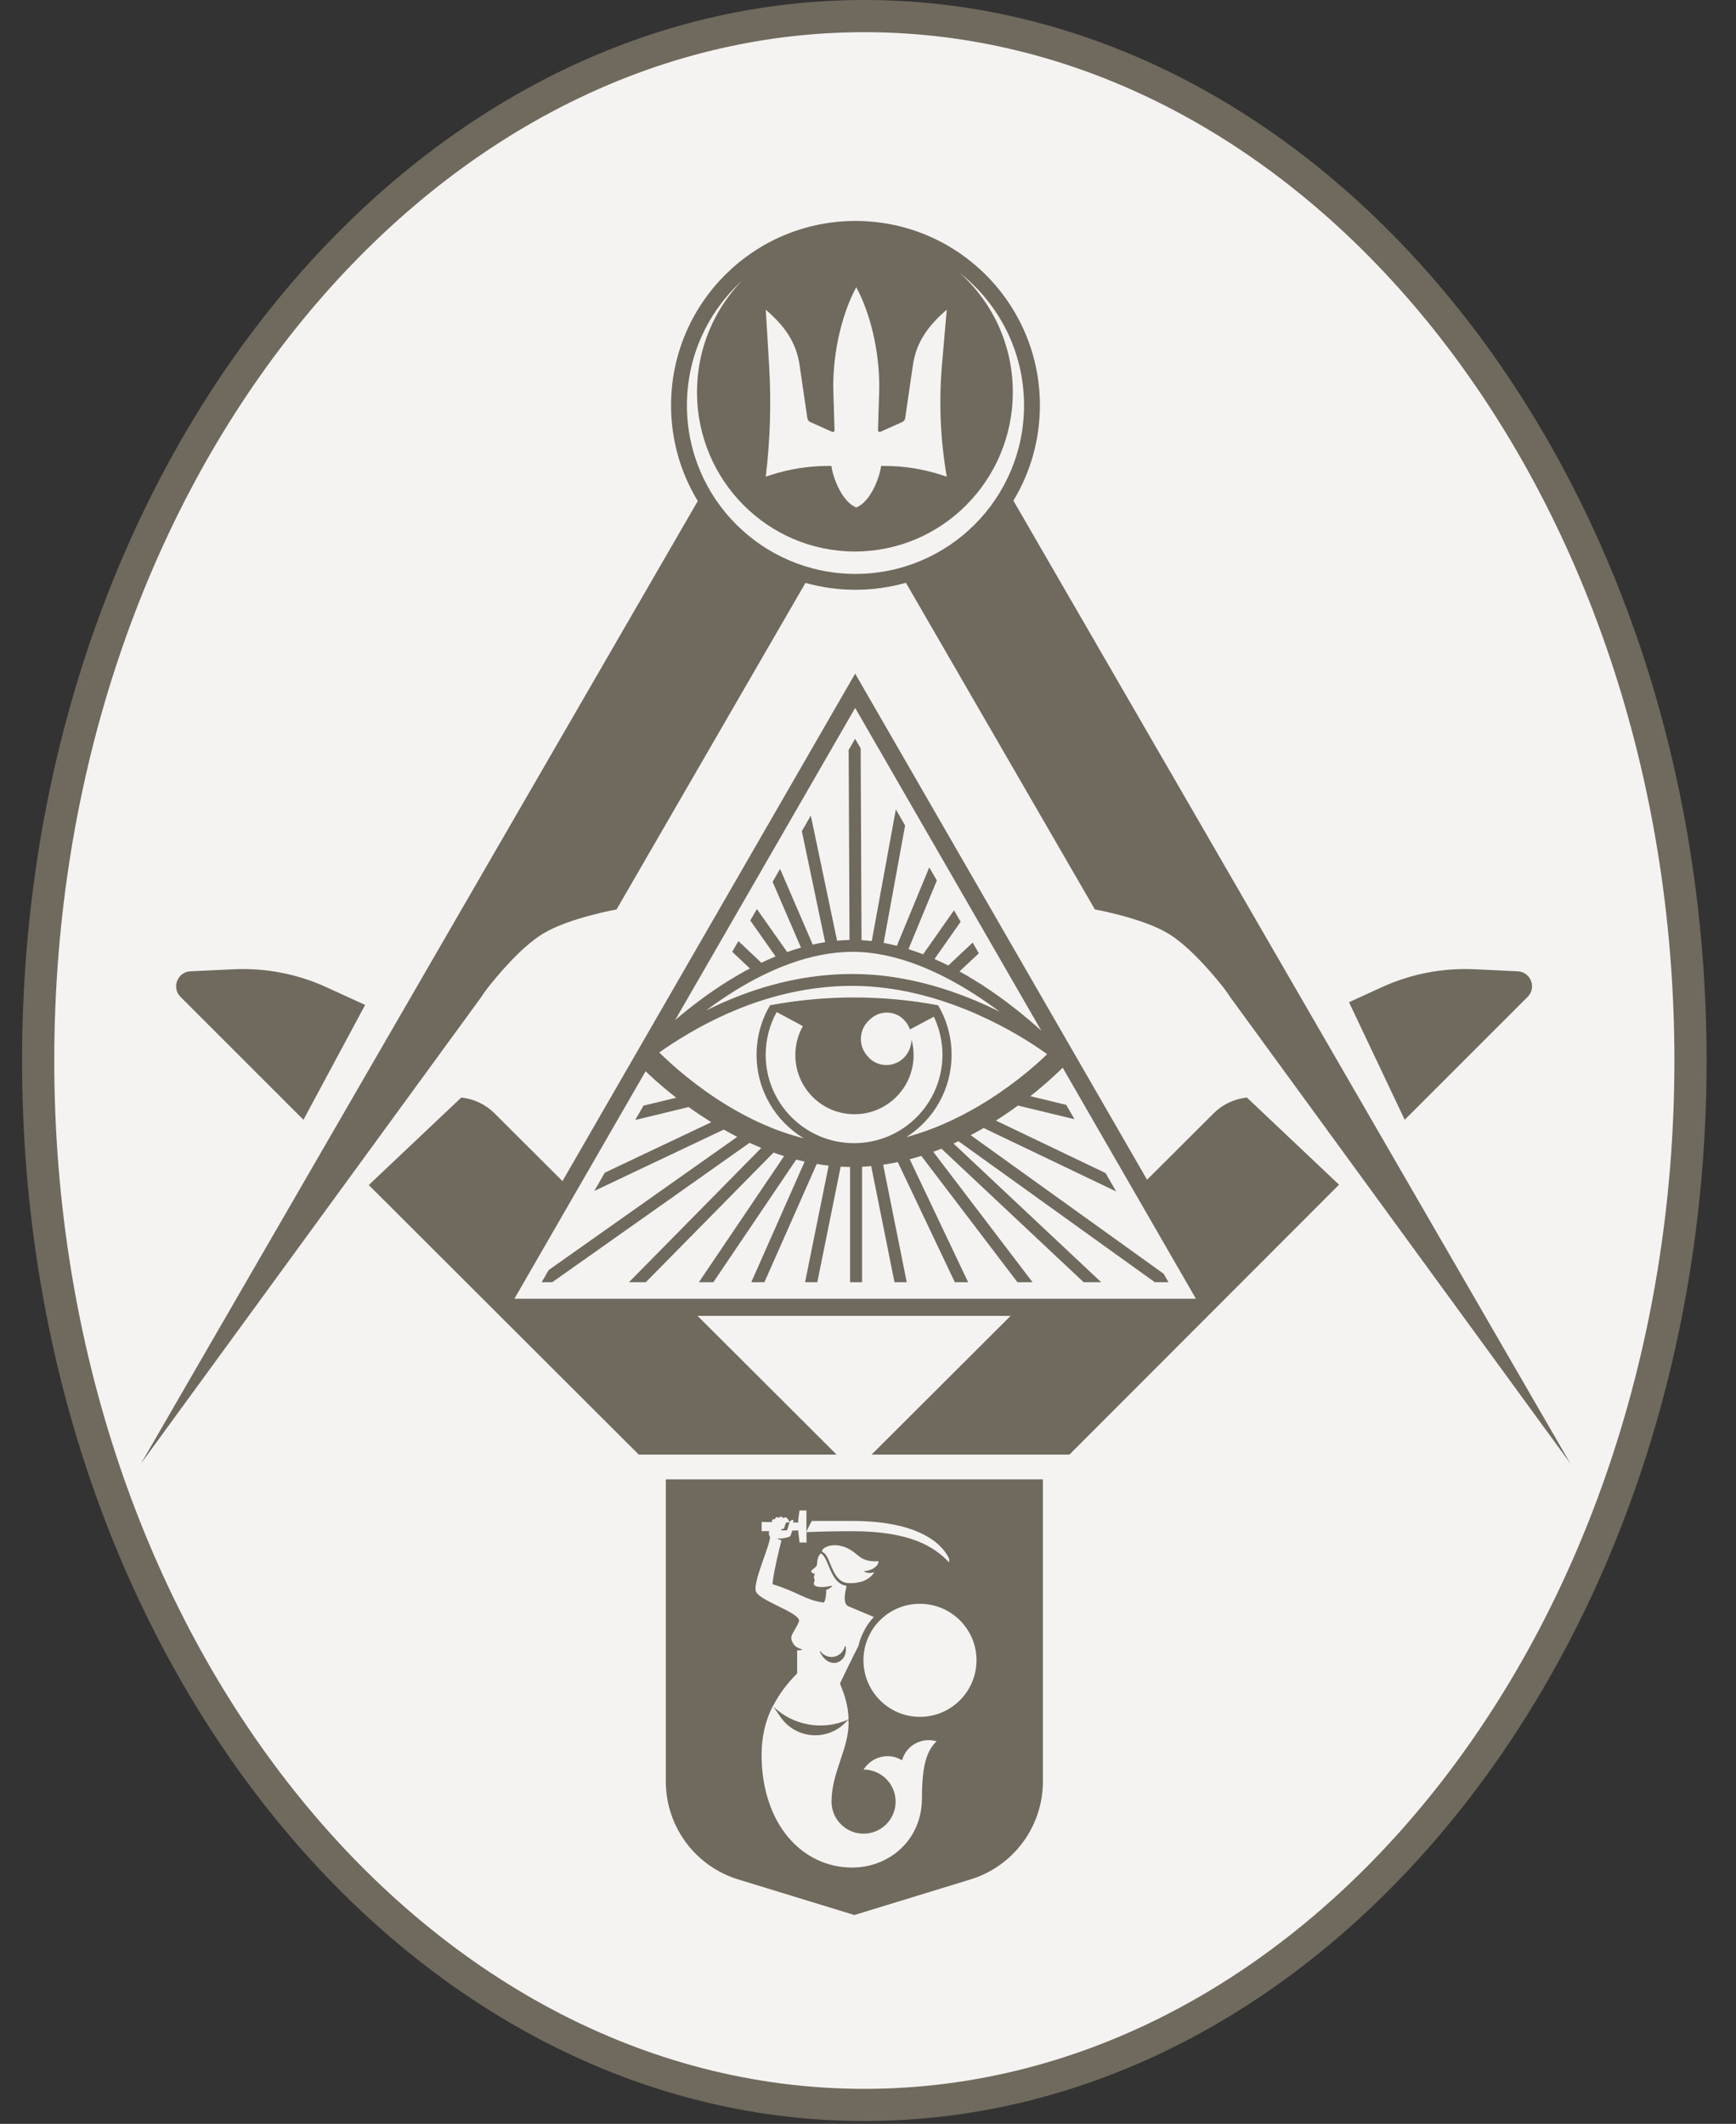 <svg width="85" height="104" viewBox="0 0 85 104" fill="none" xmlns="http://www.w3.org/2000/svg">
<rect x="0" y="0" width="85" height="104" fill="#333333" stroke="none"/>
<path d="M82.772 51.931C82.772 80.355 64.501 103.073 42.321 103.073C20.14 103.073 1.869 80.355 1.869 51.931C1.869 23.506 20.14 0.788 42.321 0.788C64.501 0.788 82.772 23.506 82.772 51.931Z" fill="#F5F3F2" stroke="#70695D" stroke-width="1.576"/>
<g clip-path="url(#clip0_1669_2311)">
<path fill-rule="evenodd" clip-rule="evenodd" d="M32.857 19.849C32.857 14.862 36.9 10.819 41.887 10.819C46.874 10.819 50.917 14.862 50.917 19.849C50.917 21.556 50.443 23.154 49.619 24.515L76.884 71.653L60.236 48.827C60.141 48.679 60.042 48.535 59.935 48.397C59.508 47.851 58.296 46.369 57.185 45.704C55.924 44.948 53.608 44.532 53.608 44.532L44.356 28.537C43.571 28.76 42.743 28.879 41.887 28.879C41.038 28.879 40.216 28.762 39.437 28.543L30.189 44.532C30.189 44.532 27.872 44.948 26.611 45.704C25.5 46.369 24.288 47.851 23.862 48.397C23.754 48.535 23.655 48.679 23.56 48.827L6.912 71.653L34.166 24.534C33.335 23.168 32.857 21.564 32.857 19.849ZM33.634 19.849C33.634 17.437 34.668 15.267 36.317 13.758C34.961 15.165 34.127 17.085 34.127 19.201C34.127 23.509 37.586 27.005 41.859 27.005C46.131 27.005 49.591 23.509 49.591 19.201C49.591 16.877 48.585 14.79 46.988 13.36C48.907 14.871 50.14 17.216 50.14 19.849C50.14 24.407 46.445 28.102 41.887 28.102C37.329 28.102 33.634 24.407 33.634 19.849ZM46.123 17.852C45.964 19.684 46.042 21.528 46.356 23.34L46.121 23.264C45.213 22.967 44.264 22.816 43.309 22.816H43.145C43.083 23.217 42.904 23.752 42.634 24.18C42.587 24.255 42.536 24.328 42.483 24.395C42.411 24.487 42.334 24.57 42.253 24.642C42.178 24.708 42.099 24.764 42.016 24.807L41.925 24.851L41.834 24.807C41.752 24.764 41.672 24.708 41.597 24.642C41.232 24.322 40.958 23.762 40.808 23.264L40.823 23.279L40.807 23.261C40.76 23.103 40.726 22.952 40.705 22.816H40.541C39.586 22.816 38.637 22.967 37.729 23.264L37.495 23.34C37.713 21.524 37.768 19.693 37.657 17.868L37.495 15.165C38.407 15.956 38.995 16.75 39.156 17.916L39.529 20.474C39.542 20.559 39.597 20.633 39.676 20.668L40.743 21.144C40.8 21.17 40.864 21.127 40.862 21.065L40.806 19.269C40.74 17.599 41.125 15.548 41.925 14.062C42.725 15.548 43.11 17.599 43.044 19.269L42.989 21.065C42.987 21.127 43.05 21.17 43.107 21.144L44.174 20.668C44.253 20.633 44.308 20.559 44.321 20.474L44.694 17.916C44.855 16.75 45.444 15.956 46.356 15.165L46.123 17.852Z" fill="#70695D"/>
<path d="M9.324 47.562C8.687 47.592 8.389 48.364 8.839 48.814L14.858 54.833L17.878 49.208L17.586 49.076L15.989 48.344C14.565 47.691 13.004 47.389 11.439 47.462L9.324 47.562Z" fill="#70695D"/>
<path d="M74.798 48.814C75.249 48.364 74.95 47.592 74.313 47.562L72.198 47.462C70.633 47.389 69.072 47.691 67.648 48.344L66.051 49.076L68.779 54.833L74.798 48.814Z" fill="#70695D"/>
<path d="M40.138 80.871L40.167 80.852C40.29 81.024 40.487 81.137 40.714 81.137C41.033 81.137 41.299 80.911 41.368 80.611C41.383 80.611 41.407 80.615 41.407 80.615C41.54 81.422 40.581 81.831 40.138 80.871Z" fill="#70695D"/>
<path fill-rule="evenodd" clip-rule="evenodd" d="M32.6 72.441H51.064V87.232C51.064 89.438 49.624 91.385 47.515 92.031L41.832 93.773L36.148 92.031C34.04 91.385 32.6 89.438 32.6 87.232V72.441ZM42.298 79.876C42.178 80.102 42.089 80.345 42.031 80.599C41.695 81.246 41.127 82.436 41.127 82.436C41.378 83.055 41.525 83.518 41.55 84.192C40.278 84.774 38.817 84.485 37.862 83.564L38.217 84.078C38.992 85.202 40.615 85.273 41.489 84.245C41.508 84.224 41.546 84.236 41.547 84.265C41.548 84.28 41.548 84.296 41.549 84.312C41.55 84.33 41.55 84.349 41.55 84.368C41.55 84.997 41.351 85.591 41.147 86.199C40.933 86.837 40.714 87.492 40.714 88.221C40.714 89.086 41.417 89.79 42.283 89.79C43.149 89.79 43.852 89.086 43.852 88.221C43.852 87.355 43.149 86.651 42.283 86.651C42.691 86.002 43.532 85.8 44.167 86.198C44.364 85.475 45.121 85.052 45.859 85.264C45.416 85.702 45.141 86.326 45.141 88.053C45.141 90.09 43.557 91.448 41.722 91.448C39.277 91.448 37.29 89.322 37.29 85.913C37.29 85.023 37.486 84.236 37.841 83.532L37.848 83.543C38.143 82.959 38.541 82.434 39.026 81.948H39.031V80.807C39.105 80.817 39.179 80.812 39.253 80.797C39.258 80.794 39.263 80.793 39.267 80.792C39.275 80.789 39.277 80.788 39.277 80.778C39.274 80.765 39.273 80.765 39.269 80.765C39.269 80.765 39.266 80.765 39.262 80.763C39.188 80.743 39.11 80.714 39.036 80.669C38.893 80.596 38.79 80.443 38.746 80.256C38.716 80.141 38.802 79.993 38.908 79.813C38.978 79.693 39.056 79.559 39.115 79.41C39.204 79.187 38.655 78.918 38.094 78.643C37.604 78.402 37.104 78.157 37.014 77.934C36.912 77.677 37.177 76.924 37.408 76.27C37.566 75.823 37.707 75.422 37.703 75.258C37.698 75.247 37.692 75.237 37.685 75.225C37.671 75.202 37.656 75.175 37.649 75.135C37.644 75.101 37.649 75.027 37.659 74.973L37.294 74.978V74.525L37.801 74.535L37.796 74.496C37.791 74.437 37.836 74.392 37.89 74.388C37.909 74.388 37.929 74.392 37.944 74.402V74.397C37.944 74.338 37.993 74.289 38.052 74.289C38.087 74.289 38.116 74.309 38.136 74.334C38.141 74.324 38.151 74.309 38.16 74.299C38.205 74.255 38.273 74.255 38.318 74.299C38.318 74.299 38.342 74.324 38.367 74.353C38.367 74.343 38.372 74.338 38.377 74.334C38.416 74.289 38.485 74.289 38.529 74.334C38.529 74.334 38.657 74.471 38.657 74.545H38.549C38.52 74.545 38.485 74.545 38.471 74.594L38.397 74.816C38.382 74.86 38.333 74.885 38.288 74.87C38.283 74.87 38.279 74.865 38.273 74.86L38.264 74.894C38.259 74.914 38.249 74.929 38.234 74.939H38.534C38.534 74.939 38.648 74.584 38.662 74.54C38.682 74.476 38.77 74.402 38.844 74.432C38.844 74.446 38.844 74.491 38.839 74.55L39.085 74.555V74.417L39.144 73.964H39.484V75.002C39.493 74.982 39.504 74.959 39.516 74.934C39.578 74.804 39.667 74.616 39.749 74.476H41.727C44.605 74.476 46.012 75.357 46.474 76.326V76.508C45.781 75.775 44.629 74.978 41.727 74.978C40.522 74.978 39.577 75.017 39.489 75.022V75.534H39.149L39.09 75.062V74.943L38.79 74.948C38.751 75.091 38.702 75.214 38.682 75.229C38.638 75.268 38.441 75.312 38.333 75.327C38.323 75.328 38.312 75.329 38.3 75.33C38.234 75.337 38.13 75.348 38.047 75.327H38.042C38.106 75.371 38.185 75.401 38.264 75.425C38.17 75.78 37.885 76.936 37.821 77.57C38.391 77.749 38.778 77.926 39.108 78.076C39.519 78.264 39.842 78.41 40.32 78.471C40.399 78.48 40.473 78.052 40.448 77.86C40.492 77.841 40.536 77.821 40.581 77.797C40.592 77.789 40.603 77.782 40.615 77.775C40.666 77.742 40.721 77.707 40.753 77.659C40.748 77.649 40.743 77.649 40.738 77.649C40.517 77.693 40.256 77.743 40.03 77.693C39.951 77.674 39.887 77.644 39.862 77.61C39.83 77.567 39.847 77.515 39.866 77.462C39.875 77.436 39.884 77.409 39.887 77.383C39.889 77.363 39.882 77.345 39.874 77.325C39.864 77.302 39.853 77.275 39.853 77.236C39.853 77.193 39.866 77.155 39.877 77.124C39.885 77.1 39.892 77.08 39.892 77.064C39.862 77.059 39.705 77.019 39.72 76.931C39.723 76.901 39.788 76.85 39.85 76.802C39.89 76.771 39.929 76.741 39.946 76.719C40.008 76.644 40.007 76.611 40.007 76.561C40.006 76.54 40.006 76.516 40.01 76.483C40.038 76.291 40.079 76.161 40.191 76.066C40.353 76.147 40.456 76.394 40.569 76.669C40.744 77.09 40.946 77.578 41.435 77.648L41.442 77.649L41.446 77.649L41.452 77.649C41.45 77.659 41.447 77.67 41.445 77.68L41.441 77.698C41.372 78.017 41.26 78.533 41.545 78.657C41.642 78.7 42.171 78.921 42.6 79.101L42.787 79.179C42.593 79.384 42.428 79.618 42.298 79.876ZM42.809 76.99C42.573 77.049 42.386 77.029 42.293 76.926C42.475 76.96 43.011 76.778 43.016 76.449C42.397 76.485 42.183 76.31 41.936 76.108C41.845 76.034 41.75 75.956 41.629 75.883C41.27 75.671 40.856 75.603 40.527 75.721C40.384 75.77 40.172 75.903 40.276 76.001C40.441 76.067 40.542 76.311 40.654 76.584C40.819 76.984 41.01 77.449 41.471 77.516C41.717 77.536 41.993 77.516 42.293 77.413C42.494 77.324 42.681 77.192 42.809 76.99ZM43.111 79.315C43.133 79.294 43.155 79.273 43.178 79.252C43.67 78.805 44.324 78.529 45.043 78.534C46.572 78.534 47.812 79.769 47.812 81.299C47.812 82.829 46.568 84.069 45.043 84.069C43.517 84.069 42.278 82.829 42.278 81.299C42.278 80.841 42.386 80.404 42.588 80.025C42.629 79.942 42.675 79.862 42.724 79.785L42.73 79.776L42.734 79.77L42.737 79.765L42.742 79.759C42.848 79.597 42.972 79.448 43.111 79.315Z" fill="#70695D"/>
<path fill-rule="evenodd" clip-rule="evenodd" d="M41.871 32.985L56.164 57.768L59.425 54.515C59.864 54.077 60.44 53.806 61.052 53.744L65.564 58.011L52.361 71.228H42.674L49.482 64.435H34.155L40.963 71.228H31.276L24.473 64.435L24.443 64.405L18.056 58.027L22.585 53.744C23.197 53.806 23.773 54.077 24.212 54.515L27.54 57.835L41.871 32.985ZM50.987 50.471L41.871 34.665L33.057 49.95C33.77 49.338 34.669 48.642 35.695 48.009C36.023 47.806 36.364 47.609 36.718 47.423L35.853 46.607L36.154 46.084L37.277 47.143C37.506 47.034 37.739 46.931 37.975 46.834L36.736 45.075L37.06 44.514L38.542 46.617C38.764 46.539 38.989 46.466 39.217 46.401L37.829 43.181L38.195 42.546L39.793 46.253C39.995 46.208 40.197 46.168 40.401 46.136L39.26 40.7L39.7 39.936L40.986 46.062C41.188 46.043 41.392 46.032 41.595 46.027L41.553 36.724L41.869 36.176L42.141 36.647L42.183 46.038C42.35 46.047 42.518 46.062 42.684 46.082L43.863 39.634L44.317 40.421L43.266 46.17C43.483 46.21 43.699 46.258 43.913 46.313L45.5 42.472L45.87 43.115L44.482 46.477C44.723 46.553 44.963 46.638 45.199 46.729L46.712 44.575L47.036 45.136L45.756 46.96C45.984 47.061 46.209 47.167 46.43 47.278L47.625 46.157L47.926 46.68L46.98 47.568C47.342 47.767 47.691 47.977 48.026 48.191C49.231 48.964 50.257 49.808 50.987 50.471ZM31.61 52.457L25.187 63.595H58.556L52.032 52.283C52.025 52.289 52.019 52.295 52.012 52.302C52.007 52.307 52.002 52.312 51.996 52.318C51.856 52.456 51.651 52.653 51.387 52.889C51.129 53.12 50.813 53.389 50.449 53.677L52.205 54.101L52.611 54.804L49.844 54.136C49.627 54.294 49.396 54.456 49.154 54.618C49.027 54.702 48.897 54.787 48.763 54.871L54.132 57.442L54.651 58.342L48.162 55.235C47.956 55.354 47.744 55.471 47.526 55.586L56.975 62.372L57.214 62.787H56.544L46.931 55.882C46.85 55.921 46.769 55.958 46.687 55.996L53.918 62.787H53.06L46.096 56.248C45.965 56.3 45.831 56.352 45.696 56.401L50.557 62.787H49.818L45.11 56.601C44.923 56.66 44.734 56.714 44.543 56.765L47.403 62.787H46.752L43.958 56.904C43.722 56.954 43.483 56.997 43.242 57.032L44.397 62.787H43.797L42.656 57.101C42.508 57.115 42.359 57.125 42.21 57.132V62.787H41.622V57.143C41.468 57.141 41.314 57.136 41.162 57.127L40.018 62.787H39.418L40.573 57.078C40.377 57.056 40.182 57.028 39.99 56.996L37.428 62.787H36.785L39.398 56.881C39.259 56.85 39.121 56.817 38.985 56.782L34.928 62.787H34.219L38.39 56.612C38.216 56.558 38.044 56.5 37.873 56.44L31.62 62.787H30.795L37.275 56.21C37.08 56.13 36.889 56.047 36.701 55.961L27.039 62.787H26.521L26.865 62.19L36.097 55.669C35.871 55.553 35.651 55.434 35.437 55.313L29.099 58.316L29.615 57.421L34.828 54.951C34.65 54.84 34.477 54.729 34.31 54.618C34.104 54.48 33.907 54.344 33.72 54.209L31.102 54.843L31.508 54.14L33.11 53.752C32.705 53.435 32.357 53.14 32.077 52.889C31.892 52.724 31.735 52.578 31.61 52.457ZM41.733 46.609C43.832 46.603 45.95 47.553 47.711 48.682C48.153 48.965 48.57 49.258 48.956 49.547C47.035 48.585 44.491 47.693 41.732 47.693C38.912 47.693 36.456 48.536 34.565 49.486C35.006 49.155 35.487 48.822 36.001 48.504C37.686 47.463 39.69 46.614 41.733 46.609ZM41.871 48.276C42.13 48.279 42.387 48.29 42.642 48.309C46.467 48.587 49.771 50.533 51.272 51.62C50.607 52.267 49.414 53.284 47.886 54.179C46.846 54.789 45.657 55.339 44.378 55.68C45.709 54.833 46.592 53.344 46.592 51.65C46.592 50.764 46.351 49.934 45.93 49.224C43.212 48.716 40.424 48.716 37.706 49.224C37.285 49.934 37.044 50.764 37.044 51.65C37.044 53.385 37.97 54.904 39.355 55.74C37.98 55.398 36.71 54.799 35.611 54.133C34.107 53.219 32.938 52.186 32.28 51.536C33.905 50.394 36.797 48.687 40.417 48.339C40.474 48.333 40.531 48.328 40.587 48.324C40.707 48.313 40.827 48.305 40.948 48.298C41.043 48.293 41.139 48.288 41.235 48.285C41.269 48.283 41.303 48.282 41.337 48.281C41.468 48.277 41.599 48.276 41.732 48.276C41.736 48.276 41.739 48.276 41.743 48.276C41.786 48.276 41.829 48.276 41.871 48.276ZM37.491 51.65C37.491 50.891 37.686 50.177 38.029 49.557L39.312 50.247C39.076 50.666 38.942 51.15 38.942 51.665C38.942 53.264 40.238 54.561 41.837 54.561C43.437 54.561 44.733 53.264 44.733 51.665C44.733 51.403 44.699 51.148 44.633 50.907C44.626 51.143 44.556 51.379 44.424 51.588C43.984 52.282 42.984 52.35 42.469 51.709L42.427 51.657C42.008 51.137 42.074 50.379 42.575 49.938L42.647 49.875C43.13 49.45 43.865 49.494 44.295 49.973C44.411 50.103 44.498 50.251 44.554 50.408L45.725 49.786C45.994 50.35 46.145 50.982 46.145 51.65C46.145 54.039 44.208 55.977 41.818 55.977C39.428 55.977 37.491 54.039 37.491 51.65Z" fill="#70695D"/>
</g>
<defs>
<clipPath id="clip0_1669_2311">
<rect width="83.722" height="82.954" fill="white" transform="translate(-0.001 10.819)"/>
</clipPath>
</defs>
</svg>
